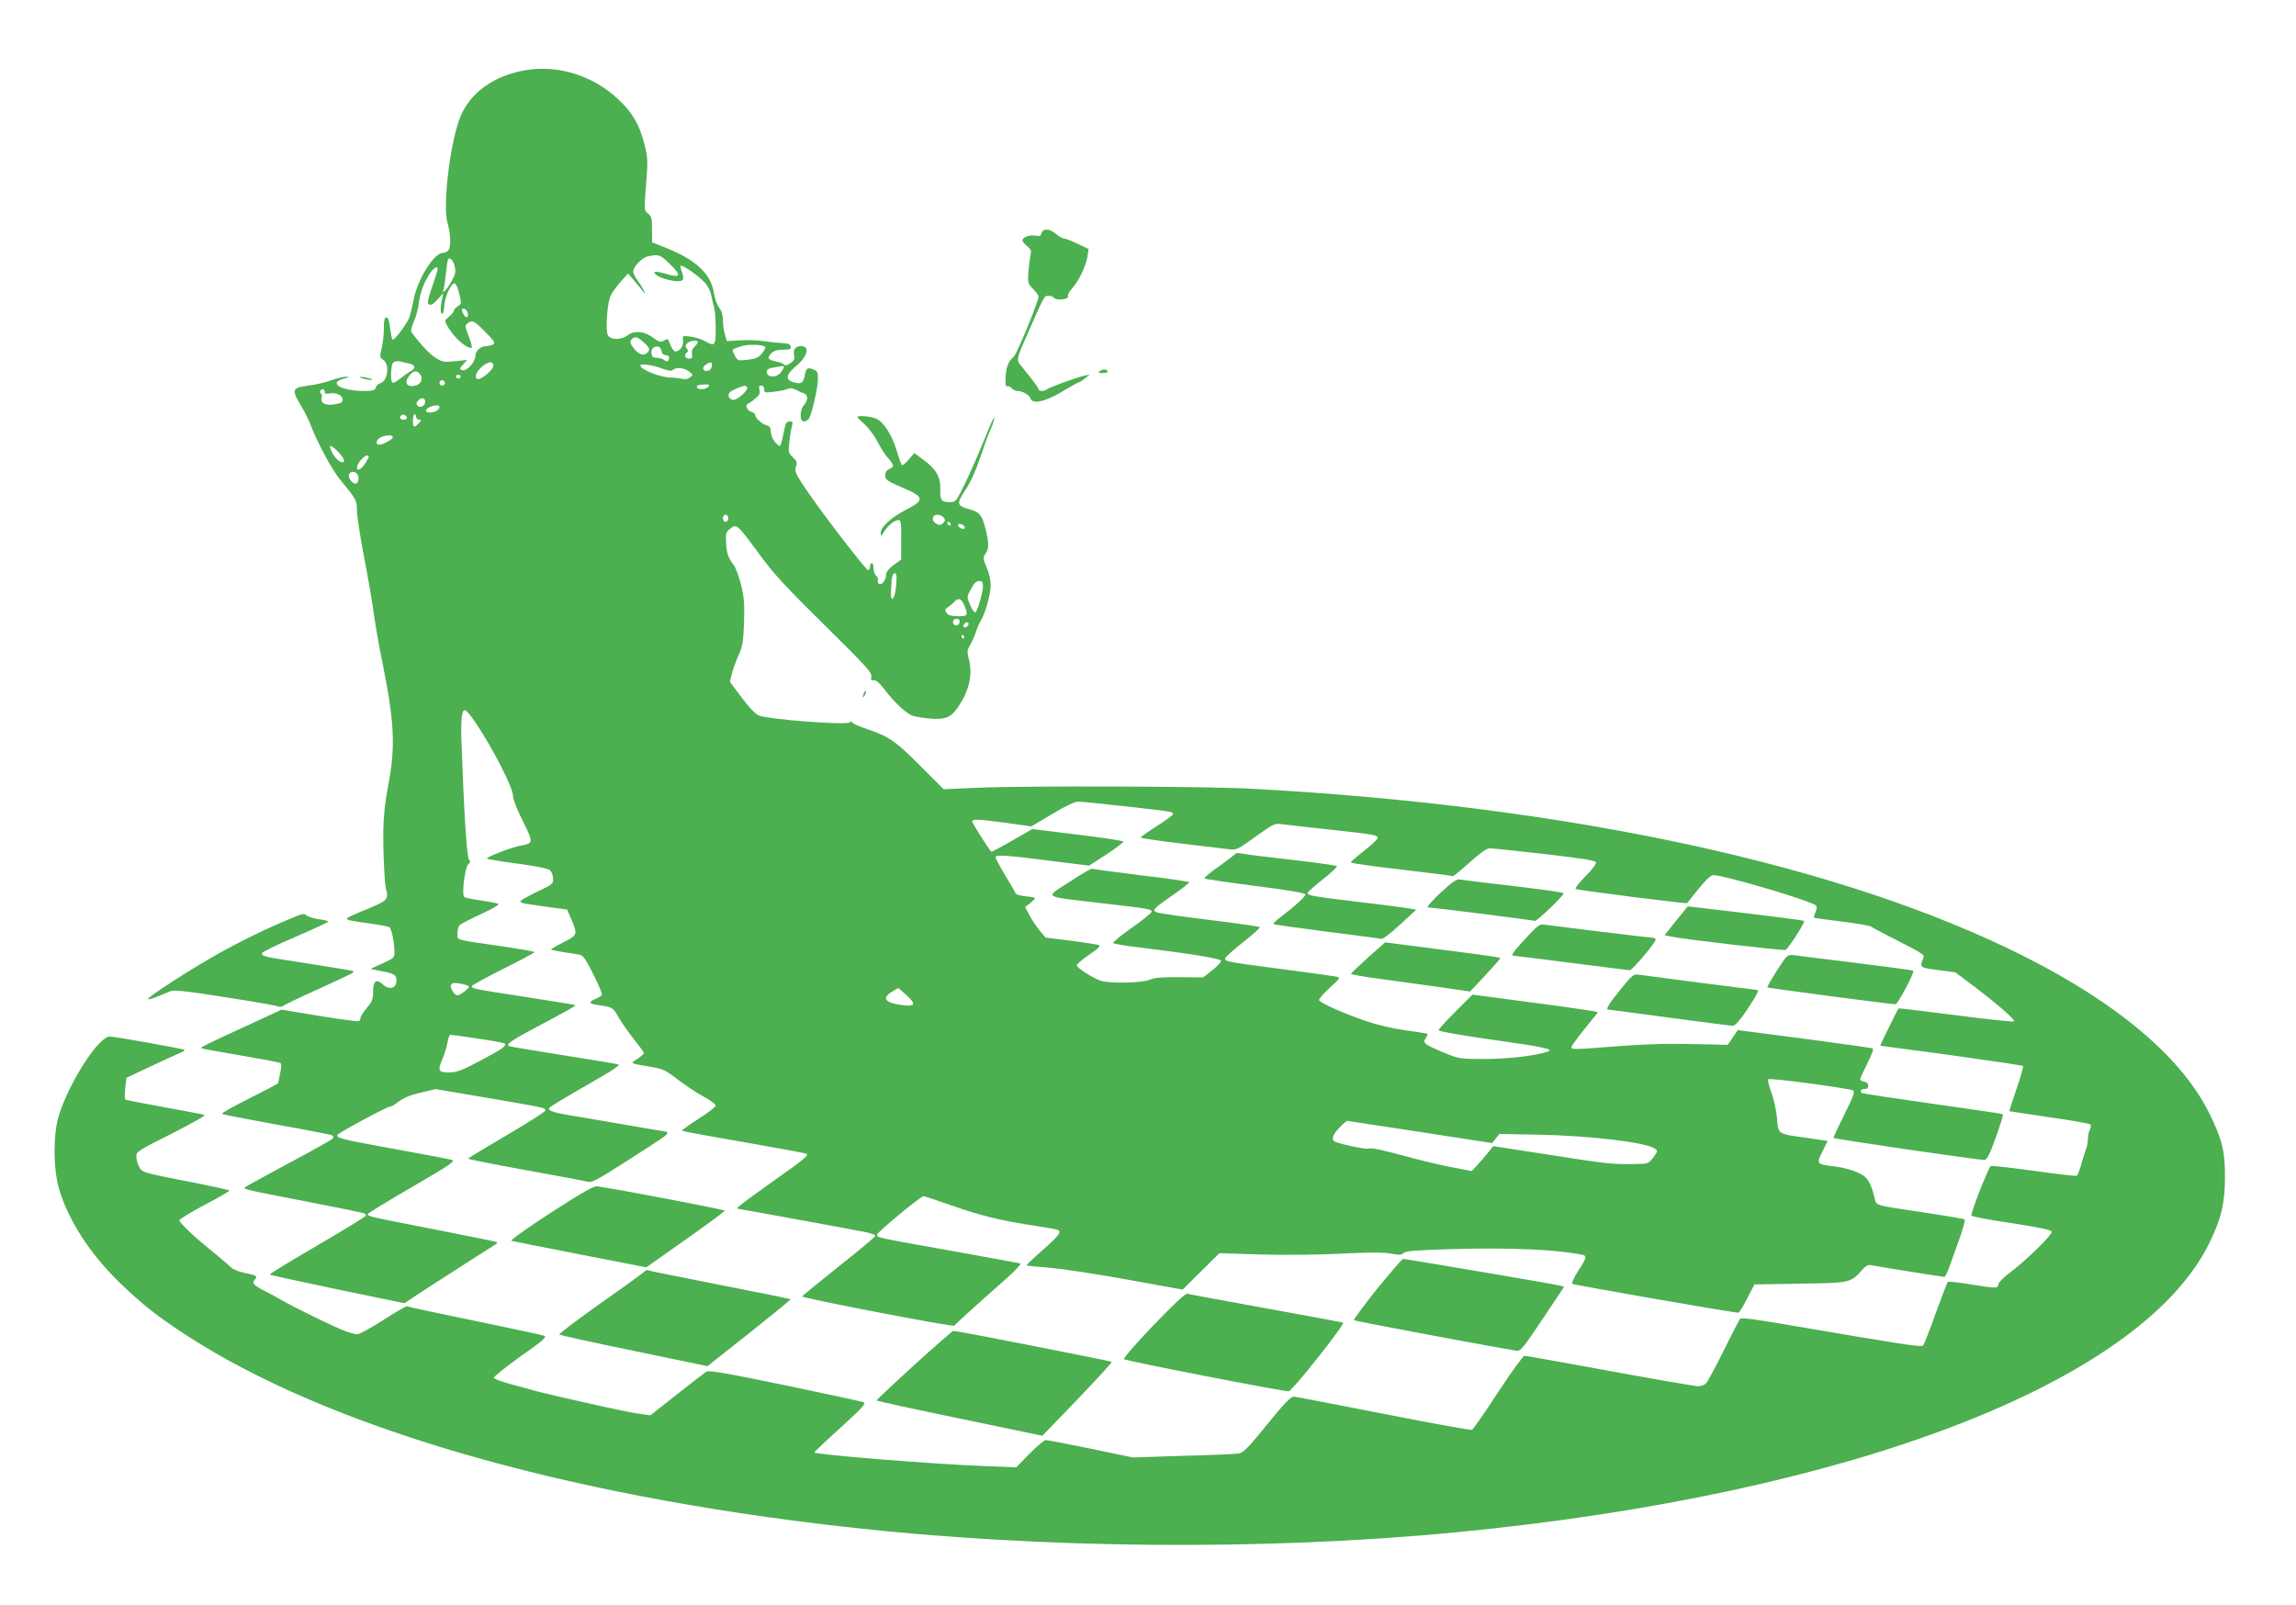 <?xml version="1.0" standalone="no"?>
<!DOCTYPE svg PUBLIC "-//W3C//DTD SVG 20010904//EN"
 "http://www.w3.org/TR/2001/REC-SVG-20010904/DTD/svg10.dtd">
<svg version="1.0" xmlns="http://www.w3.org/2000/svg"
 width="1280pt" height="895pt" viewBox="0 0 1280 895"
 preserveAspectRatio="xMidYMid meet">
<g transform="translate(0,895) scale(0.1,-0.1)"
fill="#4caf50" stroke="none">
<path d="M2932 8559 c-170 -28 -301 -118 -360 -247 -59 -129 -107 -508 -77
-606 18 -59 20 -137 3 -154 -7 -7 -20 -12 -29 -12 -50 0 -141 -147 -163 -261
-8 -41 -19 -86 -24 -100 -14 -35 -84 -129 -93 -123 -4 2 -10 31 -14 64 -5 41
-11 60 -21 60 -10 0 -14 -15 -14 -59 0 -33 -5 -83 -12 -112 -12 -49 -11 -53
10 -67 36 -24 23 -118 -18 -129 -11 -3 -22 -14 -25 -24 -5 -16 -16 -19 -67
-19 -131 0 -203 47 -106 70 28 7 29 8 8 9 -14 1 -53 -9 -85 -20 -33 -12 -89
-25 -124 -29 -95 -12 -98 -21 -38 -121 18 -30 41 -76 51 -104 33 -88 117 -245
160 -297 94 -114 96 -118 96 -174 0 -29 18 -147 40 -262 22 -114 47 -259 55
-321 9 -62 29 -179 46 -260 68 -338 75 -475 33 -692 -17 -88 -26 -173 -27
-249 -2 -130 8 -324 18 -340 4 -6 4 -21 1 -34 -4 -17 -28 -32 -111 -66 -58
-23 -108 -46 -110 -50 -6 -10 18 -15 131 -30 51 -7 98 -16 104 -20 13 -8 28
-80 29 -138 1 -31 -3 -35 -66 -64 l-68 -31 61 -12 c76 -15 84 -20 84 -55 0
-41 -41 -52 -75 -20 -36 34 -55 21 -55 -39 0 -42 -5 -56 -35 -91 -19 -23 -35
-48 -35 -55 0 -8 -4 -16 -9 -19 -5 -3 -104 10 -220 29 l-211 35 -197 -91
c-220 -101 -256 -119 -251 -124 1 -2 100 -20 218 -40 117 -20 218 -39 223 -42
5 -3 6 -19 3 -37 -10 -47 -14 -70 -15 -76 -1 -3 -73 -41 -161 -85 -88 -44
-156 -82 -152 -86 4 -4 141 -30 305 -60 164 -29 302 -56 309 -60 6 -4 8 -11 4
-17 -3 -6 -113 -67 -244 -137 -130 -70 -241 -131 -246 -135 -11 -11 -8 -12
343 -80 172 -33 317 -63 322 -66 5 -3 9 -9 9 -13 0 -4 -122 -79 -271 -166
-148 -86 -268 -159 -265 -162 3 -3 173 -40 378 -83 l373 -77 55 37 c30 20 142
93 249 161 107 68 199 127 205 131 6 4 8 9 6 12 -3 2 -160 34 -349 71 -360 70
-371 72 -371 85 0 4 111 72 247 151 213 124 243 144 222 151 -13 4 -125 26
-249 48 -368 67 -390 72 -390 90 0 10 278 160 296 160 6 0 22 8 35 19 41 31
71 44 146 61 l72 17 283 -48 c333 -57 328 -56 328 -72 0 -6 -97 -68 -215 -137
-118 -69 -215 -128 -215 -131 0 -3 145 -32 323 -64 177 -32 333 -61 346 -65
20 -5 58 15 195 103 225 144 246 158 246 168 0 5 -3 9 -7 9 -5 0 -111 18 -238
40 -126 22 -261 45 -300 51 -78 13 -115 24 -115 37 0 8 60 44 294 179 60 34
103 65 95 67 -8 3 -144 26 -304 51 -159 25 -296 48 -304 51 -25 8 7 31 137
100 163 86 234 126 230 129 -2 2 -124 22 -273 45 -294 45 -305 47 -305 61 0 5
79 48 175 96 96 48 175 90 175 94 0 3 -84 18 -187 33 -263 38 -243 32 -243 71
0 19 6 40 13 47 8 7 62 35 121 62 65 30 102 52 94 56 -7 4 -51 12 -98 19 -46
6 -88 15 -92 19 -15 15 4 164 22 182 13 13 14 19 5 26 -12 8 -28 252 -42 648
-5 122 1 186 17 186 38 0 270 -410 270 -478 0 -19 23 -77 55 -141 60 -120 59
-123 -10 -136 -52 -9 -198 -65 -190 -73 3 -3 80 -16 172 -28 106 -14 171 -28
180 -37 8 -8 16 -28 16 -46 2 -29 -2 -33 -88 -73 -49 -24 -92 -48 -94 -53 -2
-6 16 -13 40 -16 24 -4 84 -12 132 -19 l89 -12 20 -47 c40 -93 39 -95 -42
-136 -40 -20 -70 -38 -68 -40 2 -2 35 -9 73 -15 39 -5 79 -12 91 -15 15 -3 36
-35 73 -110 29 -57 50 -109 47 -113 -3 -5 -19 -15 -36 -22 -42 -18 -37 -28 18
-35 75 -10 80 -13 111 -69 17 -29 56 -84 86 -122 30 -38 55 -72 55 -76 0 -4
-16 -18 -36 -32 -42 -28 -49 -24 80 -46 61 -10 78 -18 145 -70 42 -32 106 -75
144 -95 37 -20 67 -43 67 -50 0 -7 -43 -40 -96 -74 -53 -34 -95 -64 -92 -66 2
-3 159 -32 347 -64 189 -33 345 -62 348 -65 11 -10 -15 -31 -193 -157 -163
-116 -206 -149 -191 -149 6 0 651 -118 715 -131 28 -6 52 -15 52 -20 0 -5 -91
-82 -203 -170 -111 -89 -203 -164 -205 -168 -3 -9 841 -172 848 -163 6 9 177
163 293 265 48 43 82 79 75 82 -7 2 -179 33 -383 70 -437 78 -415 74 -415 91
0 13 243 214 259 214 4 0 77 -24 162 -54 161 -56 275 -84 465 -112 61 -9 116
-19 123 -23 19 -12 4 -32 -90 -115 -49 -43 -88 -80 -86 -82 2 -2 59 -8 128
-13 68 -6 263 -35 433 -66 l309 -56 102 101 103 102 223 -7 c134 -4 314 -2
447 4 161 8 240 9 283 1 49 -9 62 -8 74 3 11 12 70 16 282 22 309 9 572 -3
711 -31 31 -6 28 -18 -20 -91 -23 -36 -37 -67 -32 -72 7 -6 903 -162 926 -161
4 0 26 36 48 79 l41 79 252 4 c279 4 284 5 344 72 24 28 37 35 55 31 27 -6
396 -65 407 -65 5 0 15 19 24 43 8 23 33 93 56 156 23 63 38 118 34 121 -5 4
-107 21 -228 39 -287 43 -263 36 -275 85 -17 65 -30 92 -53 114 -28 25 -106
51 -177 59 -92 10 -95 14 -60 82 l29 59 -117 17 c-164 23 -158 19 -165 107 -3
40 -17 104 -31 143 -14 38 -22 73 -18 77 9 9 454 -51 474 -63 10 -7 -2 -38
-50 -134 -35 -70 -62 -128 -60 -130 7 -7 822 -126 842 -123 14 2 29 32 63 127
24 68 42 126 40 128 -2 2 -178 28 -391 58 -213 30 -391 57 -396 60 -15 9 -1
26 18 23 11 -2 17 4 17 17 0 13 -8 21 -22 23 -13 2 -23 8 -23 13 0 5 18 45 40
89 29 57 37 82 28 85 -7 2 -179 26 -381 53 l-369 48 -28 -41 -28 -41 -199 4
c-176 4 -270 0 -590 -25 -61 -4 -83 -3 -83 6 0 7 33 53 74 104 l75 92 -27 7
c-15 3 -172 26 -350 49 l-323 43 -94 -94 c-52 -52 -95 -99 -95 -105 0 -6 131
-29 302 -53 279 -39 345 -53 307 -66 -66 -23 -221 -41 -349 -41 -145 0 -145 0
-234 37 -107 45 -115 51 -98 79 8 12 12 22 10 24 -2 2 -57 11 -123 20 -78 11
-158 30 -230 55 -119 41 -241 96 -251 112 -4 5 22 36 57 68 61 56 63 58 39 64
-14 3 -146 22 -295 41 -319 42 -325 43 -325 60 0 7 45 48 100 91 55 43 97 81
93 84 -5 4 -129 22 -278 40 -148 18 -281 37 -294 42 -31 11 -23 20 89 98 50
35 90 66 90 70 0 4 -120 22 -267 39 -148 18 -271 35 -275 37 -4 2 -60 -30
-125 -73 -140 -91 -157 -80 167 -118 277 -32 290 -34 290 -49 0 -7 -50 -47
-111 -90 -61 -43 -107 -81 -103 -85 5 -4 74 -16 154 -25 277 -34 443 -61 447
-73 2 -6 -19 -30 -47 -52 l-52 -41 -132 1 c-98 1 -140 -3 -166 -14 -41 -18
-213 -22 -270 -7 -38 11 -132 69 -137 86 -2 6 28 32 67 59 57 39 68 50 53 56
-10 3 -80 14 -156 24 l-138 17 -32 38 c-18 21 -43 59 -57 85 l-25 47 28 22
c15 12 27 24 27 28 0 3 -23 8 -52 10 -29 3 -54 10 -56 16 -2 7 -28 52 -58 101
-30 50 -54 95 -54 101 0 15 54 12 299 -19 l223 -28 97 63 c53 35 95 67 94 71
-1 5 -116 22 -255 39 l-253 31 -113 -65 c-62 -36 -114 -63 -116 -61 -16 17
-106 159 -106 168 0 15 32 14 193 -8 l137 -19 116 69 c74 45 125 69 145 69 34
0 471 -48 507 -56 12 -2 22 -8 22 -13 0 -5 -40 -35 -90 -67 -49 -31 -90 -60
-90 -64 0 -4 102 -19 228 -34 125 -15 245 -29 267 -32 37 -5 47 0 145 71 94
68 109 75 140 70 19 -3 139 -16 265 -30 265 -29 275 -31 275 -48 0 -7 -34 -39
-75 -71 -41 -32 -75 -62 -75 -65 0 -4 127 -22 283 -40 155 -18 284 -34 286
-37 2 -2 44 32 93 76 54 49 97 80 111 80 12 0 150 -14 306 -32 209 -24 285
-36 288 -46 4 -8 -20 -40 -58 -78 -34 -35 -60 -67 -55 -71 5 -6 619 -84 622
-79 0 1 28 36 63 79 44 54 69 77 84 77 63 -1 544 -143 570 -169 7 -7 7 -19 -2
-37 -6 -15 -10 -28 -8 -31 3 -2 73 -12 156 -22 83 -10 157 -23 164 -29 6 -5
76 -42 155 -82 116 -58 142 -75 136 -88 -24 -58 -23 -58 81 -71 l96 -13 108
-81 c136 -104 227 -184 219 -192 -4 -4 -150 11 -324 34 -175 22 -319 40 -320
38 -5 -6 -104 -207 -102 -208 2 0 180 -24 396 -53 216 -30 396 -57 400 -60 3
-4 -13 -62 -36 -128 -23 -67 -41 -122 -40 -124 2 -1 102 -16 223 -34 121 -17
224 -35 228 -40 5 -4 4 -17 -2 -28 -6 -11 -11 -34 -11 -51 0 -16 -4 -40 -9
-53 -5 -13 -17 -51 -27 -86 -9 -35 -21 -65 -26 -68 -5 -3 -112 9 -237 27 -126
17 -235 30 -243 27 -11 -5 -108 -251 -108 -276 0 -5 99 -24 221 -42 158 -24
223 -38 227 -48 6 -16 -146 -164 -240 -234 -32 -24 -57 -51 -58 -60 0 -23 -15
-23 -160 1 -63 11 -118 16 -121 13 -4 -4 -34 -83 -68 -176 -33 -93 -65 -174
-70 -179 -10 -10 -114 6 -728 111 -203 35 -285 46 -292 38 -5 -6 -46 -85 -91
-176 -45 -91 -89 -173 -98 -182 -8 -10 -28 -18 -44 -18 -16 0 -237 38 -492 85
-255 47 -470 85 -477 85 -8 0 -74 -92 -148 -204 -73 -113 -139 -207 -145 -209
-6 -3 -227 37 -491 89 -264 52 -489 95 -501 96 -16 2 -50 -32 -149 -154 -105
-130 -134 -159 -159 -163 -17 -3 -157 -9 -311 -13 l-280 -9 -235 49 c-129 26
-241 48 -250 48 -8 0 -49 -34 -90 -76 l-75 -76 -180 7 c-272 10 -945 64 -945
76 0 3 66 66 147 139 124 113 143 135 127 141 -10 4 -208 47 -439 95 -329 68
-423 84 -437 75 -10 -6 -84 -63 -165 -127 l-147 -116 -51 7 c-45 5 -157 29
-335 69 -36 8 -96 22 -135 31 -38 8 -92 22 -120 29 -27 8 -90 25 -139 38 -50
14 -91 29 -93 35 -2 6 65 59 148 119 127 89 149 109 133 115 -10 5 -185 42
-388 84 -204 42 -373 78 -377 81 -4 2 -63 -32 -131 -76 -69 -44 -134 -80 -145
-80 -11 0 -39 7 -62 15 -56 20 -281 129 -366 178 -38 22 -87 48 -107 58 -43
22 -54 37 -39 52 20 20 12 26 -51 38 -38 8 -70 21 -83 34 -11 12 -58 52 -105
90 -100 80 -179 156 -180 171 0 5 63 44 140 85 77 40 140 77 140 80 0 3 -109
27 -243 53 -239 47 -243 48 -260 77 -9 17 -17 44 -17 60 0 28 9 33 198 128
112 57 191 101 182 104 -8 3 -109 22 -225 43 -116 21 -213 40 -217 43 -3 3 -3
32 0 64 l7 57 140 66 c77 36 151 70 164 75 13 5 22 12 19 15 -7 6 -386 74
-416 74 -62 0 -225 -252 -284 -440 -32 -105 -32 -289 0 -405 51 -177 173 -367
343 -531 122 -118 205 -183 364 -287 787 -513 2090 -893 3675 -1071 1086 -123
2338 -134 3410 -30 2190 211 3811 833 4195 1609 67 135 89 226 89 370 1 144
-15 208 -84 350 -150 311 -505 614 -1029 879 -1011 511 -2533 842 -4316 938
-260 14 -1269 17 -1537 5 l-177 -8 -128 128 c-140 141 -177 166 -300 208 -46
15 -83 32 -83 38 0 6 -5 6 -12 -1 -21 -17 -453 16 -510 39 -16 7 -55 48 -93
99 l-66 88 12 49 c7 26 24 73 38 103 21 47 25 73 29 181 3 105 0 141 -17 210
-12 46 -30 95 -41 109 -30 38 -40 66 -42 127 -3 50 0 57 24 76 35 27 37 25
161 -143 81 -111 147 -182 364 -396 230 -227 265 -265 261 -286 -4 -20 -1 -24
12 -21 12 3 32 -14 63 -54 53 -70 118 -130 154 -144 14 -5 58 -12 97 -16 90
-7 121 7 164 75 59 91 76 178 51 265 -8 32 -7 43 9 70 11 18 25 50 32 72 7 22
19 49 26 61 25 38 57 149 57 199 0 30 -9 71 -23 102 -20 48 -21 53 -6 75 20
28 20 60 0 140 -20 77 -32 92 -89 108 -72 20 -74 31 -23 108 29 43 58 107 83
182 21 63 46 131 55 150 10 19 20 51 24 70 3 19 -20 -30 -52 -110 -32 -80 -82
-193 -110 -252 -51 -104 -53 -108 -85 -108 -49 0 -57 10 -55 71 2 70 -23 113
-94 165 l-51 38 -32 -38 c-19 -22 -35 -34 -39 -28 -3 6 -16 41 -27 79 -27 90
-74 162 -116 179 -31 13 -103 19 -103 9 0 -3 18 -22 41 -42 22 -20 54 -63 70
-94 16 -32 42 -74 59 -92 36 -41 37 -49 8 -62 -15 -7 -23 -19 -23 -35 0 -26 7
-31 112 -76 105 -45 106 -65 5 -116 -81 -41 -142 -96 -142 -129 0 -23 1 -22
19 7 22 35 58 64 81 64 13 0 15 -18 14 -110 l0 -110 -42 -31 c-27 -20 -42 -38
-42 -53 0 -30 -24 -61 -39 -52 -7 5 -10 14 -7 21 3 8 -2 19 -10 25 -8 7 -14
25 -14 41 0 16 -4 29 -10 29 -5 0 -10 -9 -10 -21 0 -12 -5 -19 -12 -17 -16 6
-262 326 -345 450 -58 86 -64 100 -56 125 8 24 6 32 -17 53 -25 24 -26 28 -19
90 4 36 11 75 15 88 5 18 2 22 -14 22 -17 0 -23 -10 -32 -57 -19 -90 -18 -88
-40 -68 -21 19 -33 48 -34 80 -1 11 -9 21 -21 23 -24 5 -65 41 -65 58 0 6 -9
14 -20 17 -24 6 -39 39 -21 45 6 2 25 15 41 29 23 19 29 30 24 49 -5 18 -2 24
10 24 10 0 16 -8 16 -21 0 -19 4 -20 58 -13 31 3 65 11 75 16 12 6 26 4 45 -6
15 -8 35 -17 45 -20 9 -3 17 -15 17 -26 0 -11 -8 -28 -17 -38 -25 -25 -26 -92
-3 -92 10 0 22 6 28 13 16 19 52 174 52 225 0 37 -4 44 -26 52 -33 13 -40 8
-48 -35 -8 -41 -19 -48 -61 -37 -48 13 -44 43 10 88 67 55 83 114 31 114 -31
0 -46 -19 -39 -51 4 -22 0 -31 -22 -45 -17 -11 -29 -14 -33 -7 -4 5 -24 13
-44 17 -47 9 -54 20 -28 46 14 14 33 20 66 20 38 0 45 3 42 17 -2 14 -14 18
-48 20 -25 1 -72 6 -105 11 -33 5 -92 7 -132 4 l-71 -4 -11 38 c-6 22 -11 58
-11 80 0 26 -7 51 -20 67 -12 15 -25 52 -30 84 -17 105 -98 182 -260 248 l-85
34 0 72 c0 61 -3 73 -23 89 -22 18 -22 18 -10 162 10 135 10 148 -10 226 -28
109 -67 176 -147 250 -139 130 -332 191 -513 161z m798 -1077 c74 -71 67 -85
-25 -57 -27 8 -51 12 -54 9 -12 -12 30 -35 82 -46 71 -15 88 -5 69 44 -6 17
-10 34 -7 36 8 8 104 -59 134 -94 17 -18 33 -51 36 -71 4 -21 11 -51 16 -67 5
-16 9 -69 9 -117 0 -99 -4 -103 -62 -70 -18 10 -54 21 -79 24 -45 6 -45 6 -41
-22 4 -29 -18 -61 -43 -61 -7 0 -18 15 -26 33 -16 42 -14 40 -39 27 -18 -10
-27 -7 -56 15 -49 38 -107 44 -144 16 -39 -28 -95 -28 -111 0 -15 28 -4 181
16 222 9 18 34 52 56 77 l40 45 27 -31 c15 -17 37 -44 50 -60 20 -26 21 -26
11 -4 -6 14 -22 39 -35 57 -13 17 -24 39 -24 48 0 28 50 80 84 86 58 12 66 9
116 -39z m-1196 -15 c8 -31 6 -44 -14 -80 -12 -23 -29 -49 -38 -57 -13 -13
-14 -12 -8 10 3 14 9 52 12 85 3 33 8 66 10 73 7 24 29 6 38 -31z m-94 -18 c0
-6 -14 -49 -30 -96 -17 -47 -28 -89 -24 -94 10 -17 27 -9 56 24 l29 32 -6 -30
c-11 -48 -11 -84 0 -85 5 0 11 20 12 46 4 51 37 124 57 124 7 0 18 -23 26 -57
14 -54 13 -57 -8 -71 -12 -8 -22 -19 -22 -25 0 -6 -12 -21 -26 -32 -24 -19
-25 -24 -14 -46 35 -65 103 -129 139 -129 5 0 -2 28 -15 62 -23 59 -23 64 -7
75 27 20 35 16 98 -47 49 -50 57 -62 45 -70 -8 -5 -26 -10 -39 -10 -32 0 -61
-27 -61 -56 0 -34 -50 -87 -73 -78 -17 6 -16 8 5 32 l23 25 -68 -7 c-63 -6
-72 -5 -110 20 -35 22 -81 72 -132 140 -6 8 -2 28 12 61 12 26 25 73 28 103 7
59 31 122 65 170 22 30 40 39 40 19z m168 -248 c5 -30 -18 -24 -29 8 -7 18 -6
22 9 19 9 -2 19 -14 20 -27z m981 -160 c35 -32 38 -43 16 -61 -20 -16 -47 -5
-74 31 -18 24 -20 33 -11 45 18 21 34 17 69 -15z m301 1 c0 -5 -8 -16 -19 -26
-12 -11 -16 -25 -13 -41 3 -20 0 -25 -17 -25 -22 0 -29 24 -11 35 8 5 7 11 -1
21 -9 11 -9 17 1 29 13 16 60 21 60 7z m376 -27 c2 -5 -7 -22 -19 -37 -18 -22
-34 -29 -79 -34 -55 -6 -56 -6 -72 25 -16 30 -16 32 6 40 42 16 63 19 112 18
27 -1 51 -6 52 -12z m-578 -23 c2 -14 10 -22 23 -22 10 0 19 -6 19 -13 0 -22
-12 -28 -28 -14 -8 6 -27 12 -41 12 -20 0 -27 6 -29 24 -4 25 13 43 38 38 8
-1 16 -12 18 -25z m-1407 -69 c35 -7 38 -28 7 -44 -13 -7 -38 -25 -57 -40 -19
-15 -38 -26 -43 -23 -13 8 -9 99 4 112 7 7 23 10 37 7 13 -3 36 -9 52 -12z
m469 -12 c0 -27 -78 -87 -92 -73 -23 23 36 90 80 92 6 0 12 -9 12 -19z m1218
-3 c-2 -15 -11 -24 -25 -26 -28 -4 -31 22 -5 37 26 16 34 13 30 -11z m-271
-15 c30 -11 47 -13 55 -5 20 16 62 11 89 -9 24 -19 24 -20 5 -34 -12 -9 -28
-12 -40 -8 -12 3 -43 7 -71 8 -54 1 -165 45 -165 66 0 14 66 5 127 -18z m673
10 c0 -5 -9 -19 -18 -31 -24 -30 -77 -28 -77 3 0 16 9 21 40 26 22 3 43 7 48
8 4 0 7 -2 7 -6z m-2030 -37 c22 -27 8 -60 -28 -67 -45 -9 -60 18 -31 55 23
29 41 33 59 12z m228 -17 c-2 -6 -8 -10 -13 -10 -5 0 -11 4 -13 10 -2 6 4 11
13 11 9 0 15 -5 13 -11z m-88 -34 c0 -8 -7 -15 -15 -15 -8 0 -15 7 -15 15 0 8
7 15 15 15 8 0 15 -7 15 -15z m1469 -21 c-13 -16 -55 -19 -63 -5 -7 11 5 16
44 17 24 1 28 -2 19 -12z m216 -4 c9 -14 -52 -70 -76 -70 -24 0 -36 27 -20 43
11 11 65 34 83 36 4 1 10 -4 13 -9z m-2355 -25 c0 -11 7 -13 29 -9 35 7 71
-10 71 -35 0 -15 -10 -20 -46 -26 -51 -7 -78 7 -71 37 3 10 1 21 -4 24 -11 6
-2 24 12 24 5 0 9 -7 9 -15z m560 -55 c0 -24 -26 -38 -42 -22 -8 8 -8 15 2 27
18 21 40 19 40 -5z m80 -28 c0 -17 -25 -32 -52 -32 -20 0 -26 4 -22 14 8 20
74 36 74 18z m-182 -60 c2 -7 -6 -12 -17 -12 -21 0 -27 11 -14 24 9 9 26 2 31
-12z m52 3 c0 -8 7 -15 17 -15 14 0 14 -2 -2 -20 -26 -28 -33 -25 -33 15 0 19
4 35 9 35 5 0 9 -7 9 -15z m-130 -114 c0 -10 -56 -41 -74 -41 -30 0 -17 35 17
46 32 10 57 8 57 -5z m-278 -114 c13 -25 5 -31 -21 -18 -21 12 -51 60 -51 82
0 15 57 -37 72 -64z m137 -9 c-25 -49 -59 -74 -59 -44 0 20 39 66 56 66 12 0
13 -4 3 -22z m-51 -97 c2 -13 -1 -28 -7 -34 -16 -16 -54 24 -45 47 10 26 48
16 52 -13z m2062 -231 c0 -11 -7 -20 -15 -20 -8 0 -15 9 -15 20 0 11 7 20 15
20 8 0 15 -9 15 -20z m1200 4 c11 -12 11 -18 -2 -30 -12 -13 -20 -14 -37 -5
-21 12 -27 31 -14 44 11 12 40 7 53 -9z m41 -37 c-1 -12 -15 -9 -19 4 -3 6 1
10 8 8 6 -3 11 -8 11 -12z m77 -15 c3 -9 -2 -13 -14 -10 -9 1 -19 9 -22 16 -3
9 2 13 14 10 9 -1 19 -9 22 -16z m-385 -352 c-9 -60 -29 -68 -26 -10 1 19 3
49 4 65 2 37 23 54 27 22 1 -12 -1 -47 -5 -77z m487 21 c0 -31 -28 -130 -41
-145 -5 -5 -18 11 -29 37 -20 44 -20 48 -4 79 24 47 34 58 55 58 14 0 19 -7
19 -29z m-104 -106 c23 -57 20 -62 -37 -61 -39 1 -55 6 -63 20 -9 14 -7 20 8
30 10 6 26 19 35 29 23 26 40 21 57 -18z m-26 -89 c0 -20 -19 -31 -32 -18 -6
6 -7 15 -4 21 10 16 36 13 36 -3z m50 -15 c0 -12 -20 -25 -27 -18 -7 7 6 27
18 27 5 0 9 -4 9 -9z m-25 -71 c3 -5 1 -10 -4 -10 -6 0 -11 5 -11 10 0 6 2 10
4 10 3 0 8 -4 11 -10z m-2761 -1950 c7 -7 -47 -50 -65 -50 -15 0 -41 41 -35
56 5 13 14 15 49 10 23 -4 46 -11 51 -16z m2436 -46 c59 -53 54 -68 -17 -59
-99 12 -120 39 -60 75 17 11 33 20 34 20 2 0 21 -16 43 -36z m-2388 -245 c79
-11 146 -24 150 -27 14 -14 -9 -30 -133 -96 -108 -57 -133 -66 -177 -66 -60 0
-64 9 -33 81 10 24 22 63 26 87 4 23 11 42 15 42 5 0 73 -9 152 -21z m5255
-521 l402 -62 20 26 20 25 213 -4 c286 -5 607 -43 654 -78 17 -12 16 -15 -9
-49 -28 -36 -29 -36 -105 -37 -123 -2 -150 1 -477 52 l-310 48 -30 -37 c-16
-20 -43 -52 -60 -70 l-30 -32 -105 20 c-58 11 -157 34 -220 51 -181 49 -232
60 -250 54 -16 -5 -168 27 -190 40 -19 12 -10 39 27 77 20 21 40 38 43 38 3 0
186 -28 407 -62z"/>
<path d="M5807 7650 c-4 -16 -11 -19 -35 -14 -31 6 -72 -9 -72 -27 0 -6 12
-20 26 -32 22 -17 25 -25 19 -51 -4 -17 -9 -59 -12 -93 -4 -60 -3 -64 26 -94
17 -17 31 -36 31 -42 0 -28 -122 -323 -139 -337 -29 -23 -42 -56 -45 -114 -2
-39 0 -53 9 -50 6 3 18 -2 25 -11 7 -8 21 -15 31 -15 29 0 68 -22 74 -42 12
-36 88 -17 198 51 37 22 71 41 75 41 4 0 18 10 32 21 l25 21 -30 -7 c-42 -9
-198 -66 -209 -76 -13 -12 -46 -12 -46 0 0 8 -25 43 -95 128 -31 38 -33 31 45
208 85 192 81 185 106 185 13 0 26 -4 29 -10 7 -11 45 -13 69 -4 9 3 13 10 10
15 -3 5 9 26 27 46 37 43 74 122 82 176 l6 38 -62 30 c-34 16 -68 29 -76 29
-7 0 -26 11 -43 25 -36 31 -74 33 -81 5z"/>
<path d="M6130 6880 c-11 -7 -7 -10 18 -10 20 0 31 4 27 10 -8 13 -26 13 -45
0z"/>
<path d="M2020 6840 c14 -4 34 -8 45 -8 16 0 15 2 -5 8 -14 4 -34 8 -45 8 -16
0 -15 -2 5 -8z"/>
<path d="M4816 5085 c-9 -26 -7 -32 5 -12 6 10 9 21 6 23 -2 3 -7 -2 -11 -11z"/>
<path d="M6888 4190 c-2 -4 -43 -35 -91 -70 -49 -34 -86 -65 -82 -68 3 -4 131
-23 282 -42 174 -22 278 -39 280 -47 4 -10 -54 -63 -147 -134 -19 -15 -33 -29
-30 -32 3 -3 136 -21 295 -42 160 -20 297 -38 305 -40 9 -3 53 31 105 79 l90
83 -30 6 c-17 4 -145 20 -285 37 -271 33 -290 36 -290 51 0 5 38 39 85 76 47
37 82 70 78 74 -5 3 -116 19 -248 34 -132 15 -257 30 -277 35 -20 4 -38 4 -40
0z"/>
<path d="M8030 3971 c-47 -44 -78 -80 -70 -81 28 0 585 -71 597 -75 10 -3 153
133 161 154 1 4 -125 22 -280 40 -156 18 -292 35 -303 37 -14 3 -44 -18 -105
-75z"/>
<path d="M9344 3816 l-64 -81 33 -7 c60 -14 628 -80 641 -75 15 6 111 155 104
162 -2 2 -149 22 -327 43 l-322 38 -65 -80z"/>
<path d="M1640 3836 c-146 -59 -308 -138 -446 -217 -154 -88 -357 -220 -369
-239 -3 -6 18 -1 47 11 29 12 65 26 79 32 21 8 87 1 300 -33 151 -23 284 -46
295 -51 12 -4 25 -4 30 1 5 5 95 48 199 95 200 92 201 92 194 100 -3 2 -110
20 -239 40 -265 41 -270 42 -270 59 0 7 83 48 185 91 102 44 185 83 185 86 0
4 -24 10 -52 13 -29 4 -60 14 -68 21 -13 12 -23 11 -70 -9z"/>
<path d="M8506 3718 c-76 -82 -87 -98 -63 -98 6 0 151 -18 322 -40 170 -22
315 -40 321 -40 14 0 144 154 144 170 0 5 -5 10 -10 10 -16 0 -580 69 -612 74
-23 5 -37 -5 -102 -76z"/>
<path d="M7628 3612 c-51 -46 -94 -87 -96 -92 -1 -4 73 -17 165 -29 92 -13
242 -33 333 -46 l165 -24 87 92 c47 51 85 94 82 96 -2 2 -148 23 -323 45
l-319 41 -94 -83z"/>
<path d="M9957 3612 c-24 -28 -109 -164 -104 -168 4 -4 688 -94 714 -94 13 0
108 178 99 187 -2 3 -148 22 -323 44 -175 21 -330 41 -344 43 -17 3 -32 -1
-42 -12z"/>
<path d="M9033 3431 c-68 -84 -84 -111 -65 -111 4 0 157 -20 341 -45 184 -25
343 -45 352 -45 12 0 40 32 79 90 54 81 69 110 55 110 -9 0 -629 80 -660 85
-28 4 -36 -2 -102 -84z"/>
<path d="M3071 2188 c-130 -85 -228 -154 -220 -157 8 -2 180 -37 383 -76 l369
-72 218 154 c121 85 219 158 219 162 0 6 -565 114 -710 136 -19 3 -82 -33
-259 -147z"/>
<path d="M7677 1763 c-74 -93 -132 -171 -129 -175 6 -5 817 -157 909 -170 20
-3 41 24 143 177 l120 180 -27 7 c-31 8 -856 148 -871 148 -5 0 -70 -75 -145
-167z"/>
<path d="M3597 1863 c-3 -5 -113 -85 -246 -178 -132 -94 -237 -173 -233 -177
4 -3 191 -45 417 -91 l409 -85 234 185 c128 102 232 187 230 188 -2 2 -177 38
-389 79 -212 42 -393 78 -401 81 -9 4 -18 3 -21 -2z"/>
<path d="M6430 1560 c-96 -101 -169 -185 -164 -189 11 -10 900 -183 919 -179
22 5 317 378 303 383 -7 2 -202 38 -433 80 -231 42 -427 78 -436 81 -10 3 -74
-57 -189 -176z"/>
<path d="M5095 1337 c-115 -105 -209 -194 -208 -196 1 -3 209 -49 463 -101
l461 -96 196 203 c107 112 193 206 191 209 -6 5 -866 174 -883 173 -5 0 -104
-87 -220 -192z"/>
</g>
</svg>
